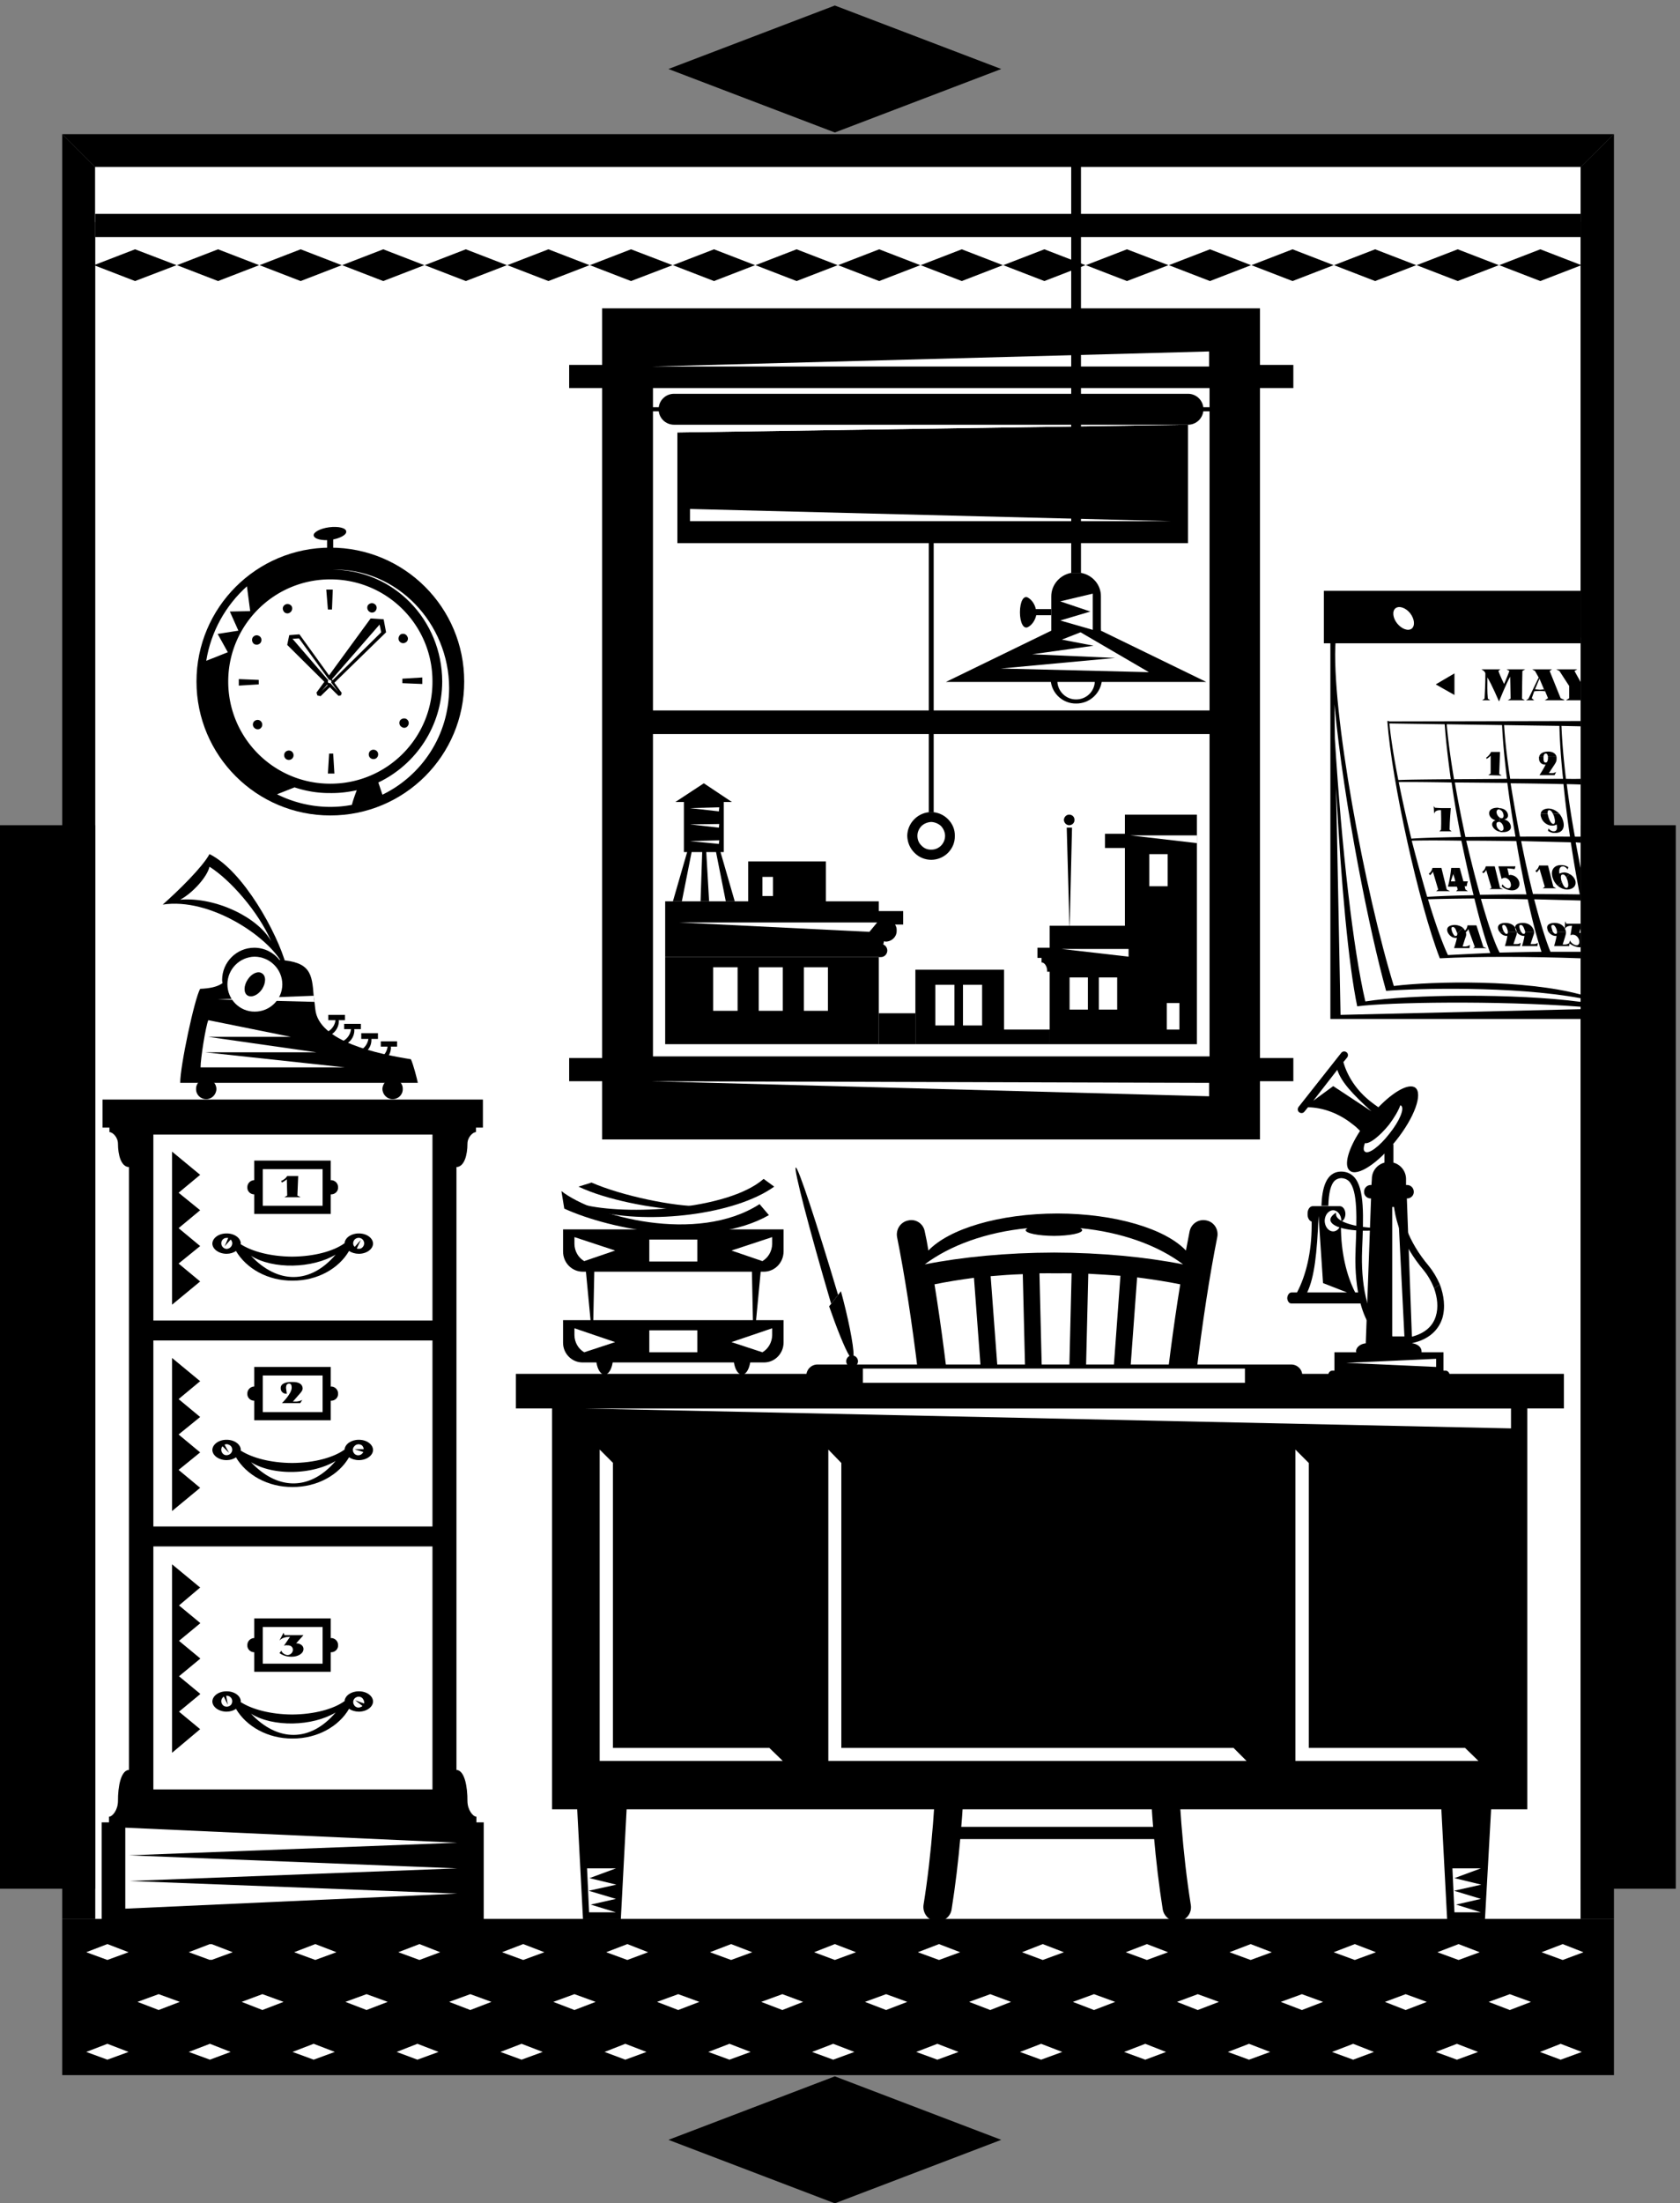 <svg xmlns="http://www.w3.org/2000/svg" xml:space="preserve" width="549.2" height="720"><rect width="100%" height="100%" fill="#808080" stroke="none"/><path d="M172.25 700.25v-384h3814v384h-3814" style="fill:#000;fill-opacity:1;fill-rule:nonzero;stroke:none" transform="matrix(.133 0 0 -.133 -2.567 720.167)"/><path d="m283.25 599.25 52 19-52 20-52-20 52-19m252 0-52 19 52 20 51-20-51-19m-126-123 52 20-52 19-52-19 52-20m126-122 51 19-51 20-52-20 52-19m-252 0 52 19-52 20-52-20 52-19" style="fill:#fff;fill-opacity:1;fill-rule:nonzero;stroke:none" transform="matrix(.133 0 0 -.133 -2.567 720.167)"/><path d="m539.25 599.25 52 19-52 20-52-20 52-19m125-123 52 20-52 19-51-19 51-20m126-122 52 19-52 20-52-20 52-19m4 245 52 19-52 20-52-20 52-19m126-123 52 20-52 19-52-19 52-20m125-122 52 19-52 20-51-20 51-19m5 245 51 19-51 20-52-20 52-19m125-123 52 20-52 19-52-19 52-20m126-122 52 19-52 20-52-20 52-19m4 245 52 19-52 20-52-20 52-19m126-123 52 20-52 19-52-19 52-20m125-122 52 19-52 20-51-20 51-19m5 245 51 19-51 20-52-20 52-19m125-123 52 20-52 19-52-19 52-20m126-122 52 19-52 20-52-20 52-19m4 245 52 19-52 20-52-20 52-19m126-123 51 20-51 19-52-19 52-20m125-122 52 19-52 20-52-20 52-19m4 245 52 19-52 20-51-20 51-19m126-123 52 20-52 19-52-19 52-20m126-122 52 19-52 20-52-20 52-19m4 245 52 19-52 20-52-20 52-19m126-123 51 20-51 19-52-19 52-20m125-122 52 19-52 20-52-20 52-19m4 245 52 19-52 20-51-20 51-19m126-123 52 20-52 19-52-19 52-20m126-122 51 19-51 20-52-20 52-19m4 245 52 19-52 20-52-20 52-19m125-123 52 20-52 19-51-19 51-20m126-122 52 19-52 20-52-20 52-19m4 245 52 19-52 20-52-20 52-19m126-123 52 20-52 19-52-19 52-20m126-122 51 19-51 20-52-20 52-19m4 245 52 19-52 20-52-20 52-19m125-123 52 20-52 19-51-19 51-20m126-122 52 19-52 20-52-20 52-19m4 245 52 19-52 20-52-20 52-19m126-123 52 20-52 19-52-19 52-20m125-122 52 19-52 20-51-20 51-19m5 245 51 19-51 20-52-20 52-19" style="fill:#fff;fill-opacity:1;fill-rule:nonzero;stroke:none" transform="matrix(.133 0 0 -.133 -2.567 720.167)"/><path d="M4138.25 774.25v2613h-4119v-2613h4119" style="fill:#000;fill-opacity:1;fill-rule:nonzero;stroke:none" transform="matrix(.133 0 0 -.133 -2.567 720.167)"/><path d="M3904.25 700.25v4304h-3651v-4304h3651" style="fill:#fff;fill-opacity:1;fill-rule:nonzero;stroke:none" transform="matrix(.133 0 0 -.133 -2.567 720.167)"/><path d="M2984.25 2416.25c-18.92 4.06-37.21-8.13-41-27-2.98-15.01-5.99-30.75-9-47-50.25 53.16-172.87 90.72-316 91-143.67-.28-266.29-37.84-317-91-2.56 16.25-5.56 31.99-9 47-3.34 18.87-21.62 31.06-40 27-19.22-3.46-31.41-21.75-28-41 73.78-366.68 145.25-1142.29 65-1641-2.58-18.969 10.31-36.77 29-40 19.17-2.824 36.96 10.063 40 29 73.59 459.99 24.04 1127.05-42 1536 30 6.18 62.72 11.39 97 16l58-776 41 3-58 777c25.58 2.26 51.96 4.09 79 5l19-784 41 1-19 785c14.34.11 28.95.29 44 0 11.73.29 23.61.14 35 0l-19-785 41-1 19 785c27.32-1.43 53.73-3.12 79-5l-57-778 41-3 57 777c37.66-4.8 73.11-10.35 106-17-66.58-408.95-116.14-1076.01-43-1536 3.49-18.937 21.29-31.824 40-29 19.15 3.23 32.04 21.031 29 40-79.79 498.71-8.32 1274.32 65 1641 3.86 19.25-8.33 37.54-27 41" style="fill:#000;fill-opacity:1;fill-rule:nonzero;stroke:none" transform="matrix(.133 0 0 -.133 -2.567 720.167)"/><path d="M2674.25 2397.25c3.14-1.5 4.86-3.18 5-5-.14-7.59-31.17-13.79-69-14-38.71.21-69.74 6.41-70 14 .26 1.82 1.98 3.5 5 5-102.06-9.79-191.36-42.52-253-89 91.6 18.07 200.51 28.7 318 29 116.61-.3 225.52-10.93 317-29-61.52 46.48-150.82 79.21-253 89" style="fill:#fff;fill-opacity:1;fill-rule:nonzero;stroke:none" transform="matrix(.133 0 0 -.133 -2.567 720.167)"/><path d="M2883.25 896.25v30h-524v-30h524m-2630-196v4304l-81 81v-4385h81m3733 0v4385l-82-81v-4304h82" style="fill:#000;fill-opacity:1;fill-rule:nonzero;stroke:none" transform="matrix(.133 0 0 -.133 -2.567 720.167)"/><path d="m351.25 4724.25 102 39-102 39-101-39 101-39m204 0 101 39-101 39-101-39 101-39m203 0 101 39-101 39-101-39 101-39m203 0 101 39-101 39-101-39 101-39m203 0 101 39-101 39-101-39 101-39m203 0 101 39-101 39-101-39 101-39m203 0 102 39-102 39-101-39 101-39m204 0 101 39-101 39-101-39 101-39m203 0 101 39-101 39-101-39 101-39m203 0 101 39-101 39-101-39 101-39m203 0 101 39-101 39-101-39 101-39m203 0 101 39-101 39-101-39 101-39m203 0 102 39-102 39-101-39 101-39m204 0 101 39-101 39-101-39 101-39m203 0 101 39-101 39-101-39 101-39m203 0 101 39-101 39-101-39 101-39m203 0 101 39-101 39-101-39 101-39m203 0 101 39-101 39-101-39 101-39m-1734 365 409 156-409 156-409-156 409-156m0-5088 409 156-409 156-409-156 409-156m-668 2393c-.22-.2-.28-.64 0-1v-53c-.28-27.56 21.24-49.72 48-50h446c26.52.28 48.04 22.44 48 50v53c.04.36-.02.8 0 1h-542" style="fill:#000;fill-opacity:1;fill-rule:nonzero;stroke:none" transform="matrix(.133 0 0 -.133 -2.567 720.167)"/><path d="M1733.25 2315.25v54h-118v-54h118m-302 60v-17c.3-17.85 9.67-33.56 24-42l76 26-100 33m486 0v-17c-.41-17.85-9.78-33.56-24-42l-76 26 100 33" style="fill:#fff;fill-opacity:1;fill-rule:nonzero;stroke:none" transform="matrix(.133 0 0 -.133 -2.567 720.167)"/><path d="M1399.25 2488.25c79.45-61.84 332.63-131.26 487-32l23-27c-146.75-83.49-387.68-36.53-503 16l-7 43" style="fill:#000;fill-opacity:1;fill-rule:nonzero;stroke:none" transform="matrix(.133 0 0 -.133 -2.567 720.167)"/><path d="M1452.25 2455.25c104.04-26.8 355.17-14.55 444 63l26-19c-97.48-69.78-306.75-92.23-433-61l-37 17" style="fill:#000;fill-opacity:1;fill-rule:nonzero;stroke:none" transform="matrix(.133 0 0 -.133 -2.567 720.167)"/><path d="M1441.25 2499.25c67.05-32 180.37-54.46 266-58l34 10c-63.48-1.36-193.13 25.18-268 58l-32-10m17-196 14-147 5-1 3 146-22 2m432 0-14-147-6-1-3 146 23 2" style="fill:#000;fill-opacity:1;fill-rule:nonzero;stroke:none" transform="matrix(.133 0 0 -.133 -2.567 720.167)"/><path d="M1945.25 2171.25h-542c-.22-.52-.28-.96 0-1v-54c-.28-26.88 21.24-49.04 48-49h34c2.81-17.55 10.71-30.05 20-30 9.28-.05 17.18 12.45 20 30h298c2.71-17.55 10.61-30.05 20-30 9.18-.05 17.08 12.45 20 30h34c26.52-.04 48.04 22.12 48 49v54c.04.04-.02.48 0 1" style="fill:#000;fill-opacity:1;fill-rule:nonzero;stroke:none" transform="matrix(.133 0 0 -.133 -2.567 720.167)"/><path d="M1733.25 2092.25v54h-118v-54h118m-302 59v-17c.3-17.93 9.67-33.64 24-42l76 25-100 34m486 0v-17c-.41-17.93-9.78-33.64-24-42l-76 25 100 34" style="fill:#fff;fill-opacity:1;fill-rule:nonzero;stroke:none" transform="matrix(.133 0 0 -.133 -2.567 720.167)"/><path d="M287.25 937.25h-18v-278h939v278h-921m903 0v14c-8.42.023-21.69 16.355-22 38 .31 35.82-6.96 75.8-27 77v1481c19.77.9 26.96 30.69 27 57-.04 16.64 13.24 28.89 21 29v11h17v69h-935v-69h17v-11c7.816-.11 21.086-12.36 21-29 .086-26.31 7.277-56.1 27-57v-1481c-19.988-1.2-27.254-41.18-27-77-.254-21.645-13.527-37.977-22-38v-14h903" style="fill:#000;fill-opacity:1;fill-rule:nonzero;stroke:none" transform="matrix(.133 0 0 -.133 -2.567 720.167)"/><path d="m336.25 856.25 807 31-816 37v-199l816 37-807 31 807 31-807 32m746 1314v457h-686v-457h686m0-506v457h-686v-457h686m0-646v597h-686v-597h686" style="fill:#fff;fill-opacity:1;fill-rule:nonzero;stroke:none" transform="matrix(.133 0 0 -.133 -2.567 720.167)"/><path d="M833.25 2515.25c-.344-.39-.777-.5-1-1v49h-188v-48c-9.641-.39-17.398-8.15-17-18-.398-9.29 7.359-17.04 17-17v-48h188v48c.223.06.656-.04 1 0 9.691-.04 17.449 7.71 17 17 .449 9.85-7.309 17.61-17 18m68-131c-18.777.15-34.008-10.7-35-24-27.074-19.7-74.715-32.62-129-33-52.355.38-98.59 12.43-127 31 .512.26.66.68 1 1-.34 13.95-15.852 25.15-35 25-19.121.15-34.637-11.05-35-25 .363-13.7 15.879-24.9 35-25 9.098.1 17.297 2.68 23 7 25.672-43.48 78.227-73.3 139-73 61.066-.3 113.816 29.68 139 73 6.156-4.18 14.648-6.9 24-7 19.176.1 34.688 11.3 35 25-.312 13.95-15.824 25.15-35 25" style="fill:#000;fill-opacity:1;fill-rule:nonzero;stroke:none" transform="matrix(.133 0 0 -.133 -2.567 720.167)"/><path d="M844.25 2332.25c-57.012-34.12-153.652-36.85-208-3 65.238-69.24 145.547-70.6 208 3m-258 37-15-17s6.086 13.19 9 21c-.902 0-2.234.28-4 0-7.09.28-13.121-5.75-13-13-.121-7.64 5.91-13.67 13-14 7.797.33 13.828 6.36 14 14-.172 3.41-1.605 6.66-4 9m310-22 10 21s-9.961-10.98-15-17c-1.355 1.09-2.133 2.2-3 4-2.617 6.34.555 14.26 7 17 7.234 3.12 15.156-.05 18-7 3.016-6.73-.156-14.65-7-18-3.309-1-6.863-.96-10 0m-231 195v-90h147v90h-147" style="fill:#fff;fill-opacity:1;fill-rule:nonzero;stroke:none" transform="matrix(.133 0 0 -.133 -2.567 720.167)"/><path d="m458.25 2484.25 53 44-69 57v-376l69 57-53 44 53 43-53 44 53 44-53 43m375-476c-.344-.42-.777-.52-1-1v49h-188v-48c-9.641-.42-17.398-8.18-17-18-.398-9.31 7.359-17.07 17-17v-48h188v48c.223.03.656-.07 1 0 9.691-.07 17.449 7.69 17 17 .449 9.82-7.309 17.58-17 18m68-131c-18.777.13-34.008-10.73-35-24-27.074-19.73-74.715-32.65-129-33-52.355.35-98.59 12.4-127 31 .512.23.66.65 1 1-.34 13.92-15.852 25.13-35 25-19.121.13-34.637-11.08-35-25 .363-13.72 15.879-24.93 35-25 9.098.07 17.297 2.66 23 7 25.672-43.51 78.227-73.32 139-73 61.066-.32 113.816 29.66 139 73 6.156-4.2 14.648-6.93 24-7 19.176.07 34.688 11.28 35 25-.312 13.92-15.824 25.13-35 25" style="fill:#000;fill-opacity:1;fill-rule:nonzero;stroke:none" transform="matrix(.133 0 0 -.133 -2.567 720.167)"/><path d="M844.25 1825.25c-57.012-34.15-153.652-36.87-208-3 65.238-69.27 145.547-70.62 208 3m-273 40 11-20s-10.387 10.43-16 16c-.926-.84-1.672-1.98-2-3-2.91-7.21.496-15.04 7-18 7.348-2.48 15.172.93 18 8 2.617 6.77-.789 14.6-8 17-3.066 1.64-6.621 1.5-10 0m342-11h-23s14.398-4.59 22-7c-.391-1.21-1.055-2.4-2-3a13.341 13.341 0 0 0-19-2c-5.602 5.13-6.187 13.64-1 19 4.594 5.86 13.105 6.44 19 2 2.43-2.82 3.941-6.04 4-9m-248 181v-90h147v90h-147" style="fill:#fff;fill-opacity:1;fill-rule:nonzero;stroke:none" transform="matrix(.133 0 0 -.133 -2.567 720.167)"/><path d="m458.25 1977.25 53 44-69 57v-376l69 57-53 44 53 43-53 44 53 43-53 44m375-587c-.344-.38-.777-.48-1-1v49h-188v-48c-9.641-.38-17.398-8.14-17-18-.398-9.27 7.359-17.03 17-17v-48h188v48c.223.07.656-.03 1 0 9.691-.03 17.449 7.73 17 17 .449 9.86-7.309 17.62-17 18m68-131c-18.777.16-34.008-10.68-35-24-27.074-19.69-74.715-32.61-129-33-52.355.39-98.59 12.44-127 31 .512.27.66.69 1 1-.34 13.96-15.852 25.16-35 25-19.121.16-34.637-11.04-35-25 .363-13.68 15.879-24.88 35-25 9.098.12 17.297 2.7 23 7 25.672-43.47 78.227-73.28 139-73 61.066-.28 113.816 29.7 139 73 6.156-4.16 14.648-6.88 24-7 19.176.12 34.688 11.32 35 25-.312 13.96-15.824 25.16-35 25" style="fill:#000;fill-opacity:1;fill-rule:nonzero;stroke:none" transform="matrix(.133 0 0 -.133 -2.567 720.167)"/><path d="M844.25 1207.25c-57.012-34.11-153.652-36.83-208-3 65.238-69.22 145.547-70.59 208 3m-269 41 4-22s-6.363 12.78-10 20c-1.164-.73-2.219-1.59-3-3-4.797-5.46-3.918-13.95 2-19 5.637-4.33 14.121-3.45 19 2 4.504 6.11 3.625 14.59-2 19-2.949 2.55-6.379 3.49-10 3m339-19-22 8s11.754-8.96 18-14c-.793-.91-1.84-1.78-3-2-6.648-3.94-14.812-1.46-18 5-3.816 6.67-1.336 14.83 5 18 6.797 3.84 14.957 1.36 18-5 2.156-3.39 2.426-6.93 2-10m-249 188v-90h147v90h-147" style="fill:#fff;fill-opacity:1;fill-rule:nonzero;stroke:none" transform="matrix(.133 0 0 -.133 -2.567 720.167)"/><path d="m459.25 1470.25 52 44-69 57v-463l69 58-52 43 52 43v1l-52 43 52 43v1l-52 43 52 43v1l-52 43m259 1003 7 4-1 40c-3.18-2.84-6.898-5.17-12-8l-2 4c6.172 2.15 11.75 6.91 15 12h27l-2-48 8-4h-40m18-468c.066 6.41-2.004 10-6 10-5.508 0-7.57-3.14-8-10 .43-3.54 2-15 2-15-10.102-.25-15.312 6.77-15 14-.312 11.27 13.223 15.41 28 15 16.523.41 25.613-5.07 26-16-.387-5.16-2.863-7.94-9-15l-15-17h9c6.039.43 10.688 2.32 14 4l-5-8h-45s24.066 23.02 24 38m11-628c9.703-.29 17.969-5.32 18-14-.031-11.98-15.012-19.17-29-19-12.254-.17-21.965 3.15-30 9l5 6c-.164-4.12 7.375-10.59 15-11 7.355.41 12.934 6.52 13 13-.066 6.55-4.82 11.49-14 11-2.699.49-5.18.04-8-1l15 22c-10.73-.47-18.687-2.09-26-9l10 19 2-6h47l-18-20m3026-408v1025h-2397v-1025h2397" style="fill:#000;fill-opacity:1;fill-rule:nonzero;stroke:none" transform="matrix(.133 0 0 -.133 -2.567 720.167)"/><path d="M1454.25 1954.25h2279v-49z" style="fill:#fff;fill-opacity:1;fill-rule:nonzero;stroke:none" transform="matrix(.133 0 0 -.133 -2.567 720.167)"/><path d="m1545.25 699.25 16 304h-125l16-304h93m2031 0-16 304h126l-17-304h-93" style="fill:#000;fill-opacity:1;fill-rule:nonzero;stroke:none" transform="matrix(.133 0 0 -.133 -2.567 720.167)"/><path d="M1526.25 1120.25v700l-33 33v-765h450l-33 32h-384" style="fill:#fff;fill-opacity:1;fill-rule:nonzero;stroke:none" transform="matrix(.133 0 0 -.133 -2.567 720.167)"/><path d="M1526.25 1820.25h384v-700h-384v700m1710 0h384v-700h-384v700" style="fill:#000;fill-opacity:1;fill-rule:nonzero;stroke:none" transform="matrix(.133 0 0 -.133 -2.567 720.167)"/><path d="M2087.25 1120.25v700l-32 33v-765h1028l-32 32h-964" style="fill:#fff;fill-opacity:1;fill-rule:nonzero;stroke:none" transform="matrix(.133 0 0 -.133 -2.567 720.167)"/><path d="M2087.25 1820.25h964v-700h-964v700" style="fill:#000;fill-opacity:1;fill-rule:nonzero;stroke:none" transform="matrix(.133 0 0 -.133 -2.567 720.167)"/><path d="M3236.25 1120.25v700l-33 33v-765h450l-33 32h-384m-1765-385 62 14-67 20 68 15-66 16 65 24h-71l5-108h66l-62 19m2127 0 61 14-66 20 67 15-66 16 65 24h-70l5-108h65l-61 19" style="fill:#fff;fill-opacity:1;fill-rule:nonzero;stroke:none" transform="matrix(.133 0 0 -.133 -2.567 720.167)"/><path d="M3863.25 1954.25v85h-2576v-85h2576" style="fill:#000;fill-opacity:1;fill-rule:nonzero;stroke:none" transform="matrix(.133 0 0 -.133 -2.567 720.167)"/><path d="M2028.25 2009.25c-14.98-.37-26.87 11.52-27 26 .13 14.83 12.02 26.71 27 27h1165c15.15-.29 27.03-12.17 27-27 .03-14.48-11.85-26.37-27-26h-1165" style="fill:#000;fill-opacity:1;fill-rule:nonzero;stroke:none" transform="matrix(.133 0 0 -.133 -2.567 720.167)"/><path d="M3079.25 2017.25v35h-939v-35h939" style="fill:#fff;fill-opacity:1;fill-rule:nonzero;stroke:none" transform="matrix(.133 0 0 -.133 -2.567 720.167)"/><path d="M3407.25 2694.25c-6.23 4.45-12.82 8.86-19 14-34.49 27-57.15 62.03-67 97l9 11c3.46 4.24 2.78 10.02-1 13-4.19 3.31-9.96 2.63-13-1l-105-133c-3.31-4.3-2.63-10.08 1-13 4.33-3.37 10.11-2.69 13 1l9 11c36.35-.54 75.68-14.48 110-42 6.35-4.62 12.16-10.01 18-16-29.46-45.03-40.81-86.12-25-98 18.37-15.12 69.65 18.5 114 75 44.63 56.11 65.48 113.78 47 129-15.71 11.79-53.05-8.76-91-48" style="fill:#000;fill-opacity:1;fill-rule:nonzero;stroke:none" transform="matrix(.133 0 0 -.133 -2.567 720.167)"/><path d="M3306.25 2786.25c9.88-30 37.32-59.49 84-102l-94 62-49-36 59 76m127-135c-23.41-28.82-48.57-47.95-59-45-3.85-10.39-4.31-18.35 0-21 8.38-7.37 35.51 12.38 60 44 24.94 30.94 37.88 61.91 29 69-.47.29-1.15.62-2 1-4.69-13.23-14.71-30.37-28-48" style="fill:#fff;fill-opacity:1;fill-rule:nonzero;stroke:none" transform="matrix(.133 0 0 -.133 -2.567 720.167)"/><path d="M3365.25 2239.25h-15c-21.57 42.12-35.22 99.89-35 164-.22 3.19-.09 6.49 0 10 6.18 1.59 10.82 9.43 11 19-.18 10.55-6.21 19.24-14 19h-66c-7.46.24-13.49-8.45-13-19-.49-9.27 3.87-16.84 10-19-.16-3.34-.03-6.73 0-10-.03-64.11-13.68-121.88-36-164h-14c-5.34-.42-9.51-6.43-10-14 .49-7.28 4.66-13.29 10-13h172c5.08-.29 9.26 5.72 9 13 .26 7.57-3.92 13.58-9 14" style="fill:#000;fill-opacity:1;fill-rule:nonzero;stroke:none" transform="matrix(.133 0 0 -.133 -2.567 720.167)"/><path d="M3232.25 2239.25c17.93 37.66 24.15 95.89 28 188l11-165 59-23h-98m64 150c10.74-.05 19.79 11.58 20 26-.21 14.29-9.26 25.92-20 26-11.59-.08-20.64-11.71-21-26 .36-14.42 9.41-26.05 21-26" style="fill:#fff;fill-opacity:1;fill-rule:nonzero;stroke:none" transform="matrix(.133 0 0 -.133 -2.567 720.167)"/><path d="M3389.25 2398.25c-49.44 3.55-86.42 17.09-86 33-.42 1.67-.06 3.04 0 4-9.03-5.57-14.32-12-14-18 1.74-17.59 45.18-28.17 100-26v7" style="fill:#000;fill-opacity:1;fill-rule:nonzero;stroke:none" transform="matrix(.133 0 0 -.133 -2.567 720.167)"/><path d="M3571.25 2047.25h-4v45h-54c.19 1.02.38 1.68 0 2 .38 10.33-9.64 18.59-23 20l-13 356h1c8.82.06 16.13 7.37 16 16 .13 9.41-7.18 16.73-16 17h-3v15a41.9 41.9 0 0 1-31 40v45h-22v-45c-17.97-4.76-30.97-20.77-31-40l-1-15h-2c-9.06-.27-16.37-7.59-16-17-.37-8.63 6.94-15.94 16-16h1l-13-356c-13.59-1.41-23.62-9.67-24-20 .38-.32.57-.98 1-2h-54v-45h-4c-6.14.42-11.16-4.61-11-11-.16-6.01 4.86-11.04 11-11h276c5.9-.04 10.93 4.99 11 11-.07 6.39-5.1 11.42-11 11" style="fill:#000;fill-opacity:1;fill-rule:nonzero;stroke:none" transform="matrix(.133 0 0 -.133 -2.567 720.167)"/><path d="m3455.25 2449.25 16-318h-30v318h14m94-373v-20l-221 10z" style="fill:#fff;fill-opacity:1;fill-rule:nonzero;stroke:none" transform="matrix(.133 0 0 -.133 -2.567 720.167)"/><path d="M3531.25 2304.25c-49.74 58.94-73.83 123.05-72 191h-16c-2.26-71.64 23.11-139.42 75-201 10.06-12.17 19.4-27.91 26-45l14 10c-7.34 16.92-16.92 32.72-27 45" style="fill:#000;fill-opacity:1;fill-rule:nonzero;stroke:none" transform="matrix(.133 0 0 -.133 -2.567 720.167)"/><path d="M3284.25 2452.25c.84 31.61 6.05 51.82 15 61 4.78 4.55 10.04 6.57 17 7 7.71-.43 13.84-2.92 19-8 21.83-23.05 18.9-93.12 16-167v-3c-1.85-37.14-2.19-163.03 59-212 23.03-18.57 51.93-23.43 86-14 44.07 11.41 61.19 38.63 68 59 8.3 27.51 4.1 57.29-6 84l-14-10c7.93-22.26 11.07-46.83 4-69-7.57-24.21-26.63-40.67-56-49-28.98-7.23-53.03-3.39-72 12-43.69 34.85-56.02 125.48-53 199v2c3.52 81.15 6.44 151.23-20 179-8.5 8.65-18.78 12.9-31 13-38.59-.1-47.29-42.3-49-84h17m-2446 1592v61h-15v-61h15" style="fill:#000;fill-opacity:1;fill-rule:nonzero;stroke:none" transform="matrix(.133 0 0 -.133 -2.567 720.167)"/><path d="M831.25 3411.25c182.02-.16 329.39 147.21 329 329 .39 181.8-146.98 329.17-329 329-181.562.17-328.937-147.2-329-329 .063-181.79 147.438-329.16 329-329" style="fill:#000;fill-opacity:1;fill-rule:nonzero;stroke:none" transform="matrix(.133 0 0 -.133 -2.567 720.167)"/><path d="M831.25 3489.25c138.961-.2 251.43 112.27 251 251 .43 138.74-112.039 251.21-251 251-138.508.21-250.977-112.26-251-251 .023-138.73 112.492-251.2 251-251m65-16c-20.785-4.57-42.453-7.3-65-7-30.551-.3-60.145 4.77-88 14l-43-17a292.782 292.782 0 0 1 131-31c18.098.04 35.563 1.73 53 5 2.457 10.26 7.871 25.4 12 36" style="fill:#fff;fill-opacity:1;fill-rule:nonzero;stroke:none" transform="matrix(.133 0 0 -.133 -2.567 720.167)"/><path d="M835.25 4015.25c151.793-.25 270.53-123.5 271-275-.47-109.38-64.51-203.79-157-248l10-30c97.14 47.06 163.86 146.56 164 262-.14 158-126.902 295.21-288 291m-309-224c11.523 72.04 47.902 136.18 100 183l8-61-50-1 21-47-51-8 25-45-53-21" style="fill:#fff;fill-opacity:1;fill-rule:nonzero;stroke:none" transform="matrix(.133 0 0 -.133 -2.567 720.167)"/><path d="m821.25 3966.25 4-49h10l2 49h-16m-215-236 49 3v11l-49 2v-16m235-216-3 49h-10l-3-49h16m216 236-49-3v-11l49-2v16m-326 159c5.805 3.23 7.695 10.29 5 16-3.684 5.34-10.746 7.23-16 4-5.793-3.14-7.687-10.21-4-16 2.691-5.26 9.758-7.15 15-4m-71-73c3.344 5.95 1.449 13.01-4 16-5.598 3.39-12.66 1.5-16-4-3.039-5.55-1.148-12.61 4-16 5.902-2.99 12.965-1.1 16 4m2-196c-3 5.59-10.062 7.48-16 4-5.109-2.89-7.004-9.96-4-15 3.375-6.01 10.438-7.9 16-5 5.484 3.48 7.379 10.54 4 16m73-71c-5.719 3.13-12.785 1.23-16-4-3.164-5.81-1.27-12.87 4-16 5.777-3.25 12.84-1.36 16 4 3.219 5.68 1.328 12.75-4 16m196 2c-5.367-3.22-7.262-10.29-4-16 3.117-5.34 10.18-7.23 16-4 5.227 3.15 7.121 10.21 4 16-3.258 5.26-10.32 7.15-16 4m71 73c-2.902-5.95-1.01-13.01 5-16 5.04-3.39 12.1-1.5 15 4 3.48 5.55 1.59 12.61-4 16-5.46 2.99-12.52 1.1-16-4m-2 196c3.46-5.6 10.52-7.49 16-4 5.57 2.88 7.46 9.95 4 15-2.91 6-9.98 7.89-16 5-5.027-3.49-6.922-10.55-4-16m-72 71c5.184-3.13 12.25-1.24 15 4 3.629 5.8 1.738 12.87-4 16-5.309 3.25-12.371 1.36-16-4-2.754-5.69-.859-12.75 5-16m-129-205 8-2 161 157-6 32-32 2-133-182 2-7" style="fill:#000;fill-opacity:1;fill-rule:nonzero;stroke:none" transform="matrix(.133 0 0 -.133 -2.567 720.167)"/><path d="m952.25 3880.25-143-164 147 145z" style="fill:#fff;fill-opacity:1;fill-rule:nonzero;stroke:none" transform="matrix(.133 0 0 -.133 -2.567 720.167)"/><path d="m857.25 3706.25 2 6-104 144-25-2-5-24 126-125 6 1" style="fill:#000;fill-opacity:1;fill-rule:nonzero;stroke:none" transform="matrix(.133 0 0 -.133 -2.567 720.167)"/><path d="m850.25 3715.25-17 23c.238.49.516 1.2 1 2-.484 2.39-2.422 4.34-5 4-.148.34-.445.22-1 0l-74 102-16-1 88-102c-.742-1.09-1.145-1.98-1-3-.145-2.39 1.793-4.33 4-4 .965-.33 1.652-.07 2 0l19-21" style="fill:#fff;fill-opacity:1;fill-rule:nonzero;stroke:none" transform="matrix(.133 0 0 -.133 -2.567 720.167)"/><path d="M832.25 4088.25c22.496 3.37 39.559 12.53 38 21-.629 8.4-19.465 12.91-42 10-21.742-2.83-38.805-11.99-38-20 1.383-8.86 20.215-13.37 42-11m1247-1855c-52.93 177.63-98.32 314.75-104 313-5.83-1.68 32.5-149.75 87-335l17 22" style="fill:#000;fill-opacity:1;fill-rule:nonzero;stroke:none" transform="matrix(.133 0 0 -.133 -2.567 720.167)"/><path d="m2062.25 2211.25-5-6c17.23-50.06 38.38-103.73 50-122-4.56-2.33-8.02-7.3-8-13-.02-8.09 6.45-14.55 14-15 8.4.45 14.86 6.91 15 15-.14 6.62-4.77 12.23-11 14 1.13 23.55-14.71 98.96-31 158l-7-9-17-22m-1272 757c-4.055 53.84-7.637 83.28-84 88-14.426 18.14-36.777 29.95-62 30-43.52-.05-78.852-35.38-79-79 .148-2.65.285-5.3 1-8-13.207-9.6-32.703-13.06-55-14-13.934-24.25-49.324-190.31-49-231h584c-1.75 9.38-11.28 46.14-17 58-78.672 12.64-227.035 42.58-235 123-.836 6.09-1.352 12.14-2 18l-2 15" style="fill:#000;fill-opacity:1;fill-rule:nonzero;stroke:none" transform="matrix(.133 0 0 -.133 -2.567 720.167)"/><path d="M531.25 2908.25c-6.711-16.67-18.961-94.25-19-116h355l-343 37h273l-266 38h203l-203 41" style="fill:#fff;fill-opacity:1;fill-rule:nonzero;stroke:none" transform="matrix(.133 0 0 -.133 -2.567 720.167)"/><path d="M713.25 3047.25c-34.902 66.2-177.82 162.84-294 145 38.594 34.17 97.121 91.34 115 124 82.848-40.82 167.238-194.98 188-272l-9 3" style="fill:#000;fill-opacity:1;fill-rule:nonzero;stroke:none" transform="matrix(.133 0 0 -.133 -2.567 720.167)"/><path d="M686.25 3101.25c-31.039 58.48-135.848 110.2-224 103 30.984 16.73 66.375 56.2 72 81 50.18-31.61 119.598-109.19 152-184" style="fill:#fff;fill-opacity:1;fill-rule:nonzero;stroke:none" transform="matrix(.133 0 0 -.133 -2.567 720.167)"/><path d="M526.25 2714.25c13.473-.14 24.676 11.06 25 25-.324 13.7-11.527 24.91-25 25-14.172-.09-25.375-11.3-25-25-.375-13.94 10.828-25.14 25-25m458 0c14.176-.14 25.38 11.06 25 25 .38 13.7-10.824 24.91-25 25-13.465-.09-24.668-11.3-25-25 .332-13.94 11.535-25.14 25-25m-26 104 12-3c5.914 6.79 9.637 15.57 10 25-.363 3.96-.941 7.48-2 11h-6c-.027-1.18.152-2.18 0-3 .152-12.18-5.418-22.74-14-30m-55 15 14-4c9.172 7.21 15.215 18.2 15 31 .215 3.36-.363 6.88-1 10h-7c.551-.79.727-1.78 1-3-.273-14.93-9.047-27.86-22-34m-50 20 11-6c14.938 4.98 25.973 19.21 26 36-.027 3.84-.605 7.36-2 11h-6c.309-1.31.484-2.3 0-3 .484-18.52-12.148-33.66-29-38m-38 23 11-7c14.953 5.66 25.52 19.68 26 36-.48 3.96-1.059 7.48-2 11h-6c-.145-1.19.035-2.18 0-3 .035-18.05-12.137-32.9-29-37" style="fill:#000;fill-opacity:1;fill-rule:nonzero;stroke:none" transform="matrix(.133 0 0 -.133 -2.567 720.167)"/><path d="m792.25 2953.25-238 6 236 9z" style="fill:#fff;fill-opacity:1;fill-rule:nonzero;stroke:none" transform="matrix(.133 0 0 -.133 -2.567 720.167)"/><path d="M645.25 2929.25c37.641-.23 67.805 29.93 68 67-.195 37.35-30.359 67.51-68 68-36.777-.49-66.941-30.65-67-68 .059-37.07 30.223-67.23 67-67" style="fill:#fff;fill-opacity:1;fill-rule:nonzero;stroke:none" transform="matrix(.133 0 0 -.133 -2.567 720.167)"/><path d="M663.25 3023.25c-9.297 6.89-25.281-.11-35-15-10.195-15.27-10.359-32.72-1-39 10.16-6.61 26.145.39 36 15 10.059 15.55 10.219 33 0 39m204-115v13h-41v-13h41m39-22v13h-41v-13h41m42-24v14h-41v-14h41m47-19v13h-40v-13h40m2909 2161h-3651l-81 81h3814l-82-81" style="fill:#000;fill-opacity:1;fill-rule:nonzero;stroke:none" transform="matrix(.133 0 0 -.133 -2.567 720.167)"/><path d="M3904.25 5004.25v-135h-3651v135h3651" style="fill:#fff;fill-opacity:1;fill-rule:nonzero;stroke:none" transform="matrix(.133 0 0 -.133 -2.567 720.167)"/><path d="M3904.25 4832.25v57h-3651v-57h3651m0-982h-615v-939h615v939" style="fill:#000;fill-opacity:1;fill-rule:nonzero;stroke:none" transform="matrix(.133 0 0 -.133 -2.567 720.167)"/><path d="m3904.25 3848.25-602-6c-12.55-169.37 73.2-624.68 143-850 98.97 12.18 323.32 15.95 459-21v877" style="fill:#fff;fill-opacity:1;fill-rule:nonzero;stroke:none" transform="matrix(.133 0 0 -.133 -2.567 720.167)"/><path d="M3426.25 2980.25c-39.52 141.3-103.46 454.63-127 704l1-84c16.64-269.65 45.17-519.22 75-646 110.87 17.7 369.11 20.1 529-1v9c-169.16 30.84-403.82 23.9-478 18" style="fill:#fff;fill-opacity:1;fill-rule:nonzero;stroke:none" transform="matrix(.133 0 0 -.133 -2.567 720.167)"/><path d="M3355.25 2942.25c-21.02 100.96-39.62 297.14-52 538l11-559 590 14v6c-205.69 15.59-474.64 11.1-549 1" style="fill:#fff;fill-opacity:1;fill-rule:nonzero;stroke:none" transform="matrix(.133 0 0 -.133 -2.567 720.167)"/><path d="M3904.25 3344.25v299l-471-1c.13 0 .09.35 0 1h-4c10.86-148.68 77.55-449.5 129-583 92.36 4.86 221.42 4.48 346 0v284" style="fill:#000;fill-opacity:1;fill-rule:nonzero;stroke:none" transform="matrix(.133 0 0 -.133 -2.567 720.167)"/><path d="M3904.25 3076.25c-24.7-.11-49.45.08-74 0-11.96 28.8-25.82 74.41-40 129 38.96-.96 77.65-2 114-3v-126m-2 141c-36.78.55-75.87.69-115 1-10.05 39.63-20.05 83.98-29 130 41.89-1.15 83.89-2.07 122-3 6.62-43.88 14.05-87.28 22-128m-156 131c7.43-44.82 16.05-89.13 25-131-39.27.2-78.23-.33-114-1-11.71 40.95-23.06 86.54-34 133 38.36.09 80.39-.46 123-1m-125 10c-9.56 44.69-18.76 90.36-26 134 39.49-.18 84.23-.79 129-1 5.48-42.59 12.18-87.29 20-132-42.62-.15-84.67-.51-123-1m257 1c-38.24.18-80.36.22-123 0-8.31 43.79-16.23 88.41-23 131 45.06-.32 89.76-1.1 130-2 4.04-41.3 9.57-85.2 16-129m-26 272c.84-36.51 3.75-81.4 9-130-40.59-.23-85.41-.26-130 0-7.37 47.36-12.6 92.7-15 132l136-2m-141 2c1.76-36.93 5.83-82.61 12-132-45.12-.53-89.92-.73-130-1-8.22 48.77-14.68 95.06-18 135l136-2m-277 4 136-2c2.64-37.47 7.93-84.14 15-135-63.47-.51-113.41-1.13-129-2-9.93 50.37-17.77 98.09-22 139m23-144c18.36.43 67.55.09 130-1 5.98-42.66 13.94-88.45 23-134-55.24-1.02-100.1-2.21-122-4-11.3 46.47-21.98 93.73-31 139m32-144c23.71.76 68.34.88 122 0 9.49-45.4 19.44-91 30-134-44.82-.63-84.27-2.17-114-4-12.46 42.18-25.38 89.36-38 138m89-281c-13.43 27.94-30.91 77.27-49 137 28.99 1.09 68.68 1.56 114 2 12.92-53.46 26.41-100.95 39-134-35.4-1.48-70.27-3.28-104-5m127 6c-13.43 25.22-29.45 73.83-46 132 36.33.32 75.36-.13 115-1 11.36-51.88 22.17-93.79 34-129-34.97-.48-69.41-1.21-103-2m199 208a6169.75 6169.75 0 0 0-12 63c4.19-.55 8.11-.67 12-1v-62m0 77c-4.71-.21-9.49-.18-14 0-7.88 42.82-14.64 86.67-20 129 11.84-.29 23.14-.52 34-1v-128m0 142c-11.33-.35-23.18-.31-36 0-5.48 46.63-9.55 91.2-11 130l47-1v-129" style="fill:#fff;fill-opacity:1;fill-rule:nonzero;stroke:none" transform="matrix(.133 0 0 -.133 -2.567 720.167)"/><path d="M3273.25 3963.25v-129h631v129h-631" style="fill:#000;fill-opacity:1;fill-rule:nonzero;stroke:none" transform="matrix(.133 0 0 -.133 -2.567 720.167)"/><path d="M3453.25 3883.25c11.25-14.14 27.19-19.62 36-13 8.65 7.29 6.86 24.05-4 38-11 13.49-26.94 18.97-36 12-8.4-6.95-6.62-23.7 4-37" style="fill:#fff;fill-opacity:1;fill-rule:nonzero;stroke:none" transform="matrix(.133 0 0 -.133 -2.567 720.167)"/><path d="M3761.25 3766.25s-1.02-46.91-1-68l7-4h-42l7 4c-.22 21.19-1 54-1 54-10.58-18.41-27-60-27-60h-1s-17.55 41.59-28 58c-.13-19.65-.72-32.87 1-52l6-4h-20l6 4s2.17 37.45 2 62c-1.11 6.11-10 10-10 10h47l-5-4c3.92-11.55 14-32 14-32s7.75 17.31 13 32l-7 4h46l-7-4m-167-59-46 26 46 27zm220 14-11 26-2 3-9 16-7 4h49l-6-4 27-67 9-4v-1h-48l8 5-7 17-3 5" style="fill:#000;fill-opacity:1;fill-rule:nonzero;stroke:none" transform="matrix(.133 0 0 -.133 -2.567 720.167)"/><path d="m3803.25 3747.25-11-26c4.96-.54 7.41-.73 12-1 4.22.27 7.46.46 10 1l3-5c-5.15.64-7.99.93-13 1-5.28-.07-8.51-.36-14-1l-6-17 6-5h-20l6 4 25 52 2-3m86 19 7 4h-52l8-4 24-37v-30l-8-5h36v45l-15 27m-212-256 6 4v44c-2.42-2.97-5.47-5.51-10-8l-1 3c4.84 3.18 9.43 8.38 12 14h22l-2-54 6-4-33 1m-95-134 5-4h-30l4 4c.84 20.2.18 35.87 0 48h-2c-9.22.02-13.91-3.51-15-9l-1 19 3-4s12.7-1.28 25-1h14s-2.88-33.39-3-53m-33-151 5 4-13 44c-1.36-3.19-3.7-5.73-7-9l-3 4c4.54 2.89 7.66 8.08 9 14h22l13-53 8-4h-34m131 5 5 3-13 44c-1.31-2.9-3.65-5.44-7-8l-3 3c4.59 3.18 7.71 8.37 9 14h22l13-53 8-3h-34" style="fill:#000;fill-opacity:1;fill-rule:nonzero;stroke:none" transform="matrix(.133 0 0 -.133 -2.567 720.167)"/><path d="M3742.25 3279.25c-5.43.88-11.44 1.57-18 2l4-17s2.11.5 3 1c9.07-.5 18.86-5.98 22-17 3.61-13.37-6.8-21.21-17-21-9.97-.21-20.27 4.4-26 10l2 5c2.84-4.62 8.38-9.72 14-10 5.6.28 8.28 5.86 6 13-1.63 6.97-8.32 12.55-14 13-3.52-.45-5.78-1.14-8-3l-8 31h42l-2-7m69-47 5 4-13 44c-1.51-3.46-3.84-6.01-7-9l-3 4c4.4 2.62 7.52 7.81 9 13h22l13-52 7-4h-33m-113 152c-2.11 7.38-.02 11.4 5 11 .41.4 1.07.12 2 0a80.76 80.76 0 0 0 0 11c-3.27 2.15-5.83 5.72-7 10-1.71 5.55.84 9.66 5 10 .87-.34 1.3-.57 2-1-.25 1.67-.25 2.93 0 4-1.74.36-3.08.68-5 1-15.08-.32-23.05-6.59-20-18 2.26-6.71 8.15-10.92 15-13-5.06-1.25-9.65-5.66-8-13 2.66-7.39 9.61-12.94 18-15-.25 1.19-.25 2.56 0 4-3.3 1.96-5.95 5.56-7 9" style="fill:#000;fill-opacity:1;fill-rule:nonzero;stroke:none" transform="matrix(.133 0 0 -.133 -2.567 720.167)"/><path d="M3732.25 3387.25c-1.82 7.52-9.06 13-16 14 6.69 1.25 11.39 5.86 9 14-2.37 8.13-9.53 13.05-20 14-.25-1.07-.25-2.33 0-4 3.84-.44 7.7-4.52 9-10 1.88-5.4.57-10.69-4-11-2.15.31-3.74 1.07-5 2a80.76 80.76 0 0 1 0-11c3.73-1.11 7.38-4.96 9-11 2.02-6.43-.01-10.64-5-11-1.34.36-2.82 1.04-4 2-.25-1.44-.25-2.81 0-4 2.34-.87 5.04-1.27 8-1 11.93-.27 22.77 5.42 19 17m95 37c3.79-.01 7.05-4.28 9-9 5.41-.25 10.51-.25 16 0-7.14 7.73-16.72 12.71-27 13-10.13-.29-18.09-4.57-19-13 5.93-.25 11.63-.25 17 0-.36 4.76.23 8.99 4 9" style="fill:#000;fill-opacity:1;fill-rule:nonzero;stroke:none" transform="matrix(.133 0 0 -.133 -2.567 720.167)"/><path d="M3852.25 3415.25c-5.49-.25-10.59-.25-16 0 1.59-2.59 2.54-5.07 3-7 2.39-7.81 3.54-17.6-2-18-5.32.4-9.84 9.7-12 17-.7 2.46-1.35 5.2-2 8-5.37-.25-11.07-.25-17 0-.27-2.56-.13-5.11 1-8 3.49-12.88 16.05-21.21 27-21 4.01-.21 8.18.87 11 3 2.75-10.26.32-17.31-7-17-4.61-.31-9.69 2.82-13 7l-1-6c6.6-4.05 11.11-5.23 17-5 17.64-.23 25.33 12.02 20 30-1.73 6.13-4.97 11.98-9 17m-33 148c2.65.04 4.19-3.02 5-8 6.27-.25 13.19-.25 21 0-2.11 8.18-9 12.69-20 13-11.02.04-20.9-3.52-23-13 3.66-.25 7.29-.25 11 0 .35 5.37 2.04 8.14 6 8" style="fill:#000;fill-opacity:1;fill-rule:nonzero;stroke:none" transform="matrix(.133 0 0 -.133 -2.567 720.167)"/><path d="M3845.25 3550.25c.16 1.62-.05 3.23 0 5-7.81-.25-14.73-.25-21 0-.4-1.16-.3-1.99 0-3-.41-6-1.83-11.45-6-11-4.27-.32-5.43 5.87-5 11-.33 1.14-.21 1.89 0 3a80.76 80.76 0 0 0-11 0c-.25-1.39-.46-2.57 0-4-.6-7.84 5.48-15 14-15 .67-.14 2 0 2 0-3.64-8.66-15-26-15-26h37l4 8c-2.55-1.44-6.35-3.47-12-3h-6l12 18c4.98 7.61 7.04 10.67 7 17m46-299c-2.3 7.02-7.56 12.75-14 16l-8-8c1.05-2.61 2.02-5.38 3-8 1.86-7.66 3.75-17.85-3-18-4.45.15-8.9 7.95-11 15l-10-10c6.64-5.4 14.67-8.77 23-9 12.34.23 23.69 7.38 20 22" style="fill:#000;fill-opacity:1;fill-rule:nonzero;stroke:none" transform="matrix(.133 0 0 -.133 -2.567 720.167)"/><path d="M3857.25 3250.25c-1.76 6.95-2.98 16.25 3 16 3.94.25 6.75-2.98 9-7l8 8c-3.98 2.4-8.55 3.66-13 4-4.96-.34-8.65-1.32-12-3-1.47 8.73-.36 17.84 9 18 3.71-.16 9.22-3.87 11-8l2 6c-6.39 3.9-11.64 5.18-18 5-15.41.18-26.46-10.21-21-30 2.34-8.4 7.07-15.59 13-21l10 10c-.37.46-.58 1.1-1 2m-272-1 6 18 4-13c-.25 9.18-.25 18.98 0 28h-9c-1.66-14.93-3.14-26.98-8-46h17c-.25 4.29-.25 8.4 0 13h-10" style="fill:#000;fill-opacity:1;fill-rule:nonzero;stroke:none" transform="matrix(.133 0 0 -.133 -2.567 720.167)"/><path d="m3627.25 3225.25-6 4-2 8h5c.49 4.5 1.43 8.42 3 12h-11l-9 33h-12c-.25-9.02-.25-18.82 0-28l1-5h-1c-.25-4.6-.25-8.71 0-13h5l2-7-4-4h29m-6-136h-7l6 19c2.75 7.07 3.75 10.11 2 16-1.83 4.55-4.37 7.86-7 11l-14-14c-.01-3.8-.66-6.32-4-6-.34-.32-1.04-.07-2 0l-4-4c2.01-.61 4-1.02 6-1 .9-.02 2 0 2 0h1c-1.42-8.44-7-25-7-25h38l1 8c-2.32-1.63-5.43-3.68-11-4" style="fill:#000;fill-opacity:1;fill-rule:nonzero;stroke:none" transform="matrix(.133 0 0 -.133 -2.567 720.167)"/><path d="M3588.25 3126.25c-2.43 7.39-1.91 10.82 2 11 3.88-.18 6.91-4.1 9-11 .96-1.99 1.35-3.79 2-5l14 14c-5.32 4.07-11.92 6.62-20 7-12.42-.38-21.97-4.89-18-17 2.3-6.22 7.85-11.66 14-14l4 4c-2.89 1.87-5.42 6.68-7 11m85-41-8 3-17 53h-22c-.35-5.75-3.15-10.94-8-14l4-3c2.86 2.44 5.04 4.98 6 8l16-44-4-3h33m74 40c3.97-.25 7.47-.25 11 0-1.25 1.71-2.27 4-3 6-2.56 7.6-2.04 11.03 2 11 3.75.03 6.79-3.89 9-11 .97-2.2 1.41-4.37 2-6 6.86-.25 14.2-.25 22 0-.58 1.17-.87 2.65-1 4-4.39 11.85-13.88 17.83-27 18-10.48-.17-18.64-3.35-19-11 1.48-2.33 2.66-4.27 3-7 1.06-1.35 1.34-2.83 1-4" style="fill:#000;fill-opacity:1;fill-rule:nonzero;stroke:none" transform="matrix(.133 0 0 -.133 -2.567 720.167)"/><path d="m3781.25 3095.25 6 18c1.93 5.12 2.87 8.22 3 12-7.8-.25-15.14-.25-22 0-.34-3.07-1.1-5.11-4-5-2.16-.11-4.3 1.99-6 5-3.53-.25-7.03-.25-11 0 .5-.5.46-.75 0-1 4.45-5.07 10.7-8.81 17-9 .77.19 2 0 2 0-.55-8.23-6-25-6-25h38l1 8c-2.45-1.42-5.55-3.48-11-3h-7" style="fill:#000;fill-opacity:1;fill-rule:nonzero;stroke:none" transform="matrix(.133 0 0 -.133 -2.567 720.167)"/><path d="M3725.25 3125.25c.59-3.07-.17-5.11-3-5-2.24-.11-4.37 1.99-6 5-3.79-.25-7.48-.25-11 0 3.77-5.7 10.33-9.81 17-10 .7.19 2 0 2 0-.62-8.23-6-25-6-25h37l2 8c-2.52-1.42-5.63-3.48-11-3h-7l6 18c1.73 4.73 2.6 7.77 2 11 .28.25.09.5 0 1-7.25-.25-14.41-.25-22 0" style="fill:#000;fill-opacity:1;fill-rule:nonzero;stroke:none" transform="matrix(.133 0 0 -.133 -2.567 720.167)"/><path d="M3713.25 3131.25c-2.64 7.6-2.12 11.03 2 11 3.68.03 6.71-3.89 9-11 .9-2.2 1.33-4.37 1-6 7.59-.25 14.75-.25 22 0-1.28 1.4-2.25 3.16-3 5-.59 2.08-.79 3.88-1 6-4.64 6.88-12.71 10.83-24 11-11.62-.17-21.18-4.68-17-17 .67-1.84 1.64-3.6 3-5 3.52-.25 7.21-.25 11 0-1.33 1.71-2.35 4-3 6m121 0c-3.02 7.5-2.5 10.93 2 11 3.29-.07 6.32-3.99 9-11 .5-2.26.93-4.39 1-6 7.39-.25 14.74-.25 22 0-.05 1.14-.34 2.59-1 4-3.84 11.75-13.34 17.73-27 18-12.01-.27-21.56-4.78-17-17 .27-1.91 1.23-3.63 2-5 4.07-.25 7.76-.25 11 0-.75 1.69-1.75 3.93-2 6" style="fill:#000;fill-opacity:1;fill-rule:nonzero;stroke:none" transform="matrix(.133 0 0 -.133 -2.567 720.167)"/><path d="m3860.25 3094.25 6 19c1.49 5.07 2.44 8.18 2 12-7.26-.25-14.61-.25-22 0 .22-3.12-.52-5.21-3-5-2.65-.21-4.82 1.94-7 5-3.24-.25-6.93-.25-11 0 4.3-5.75 10.91-9.91 17-10 1.31.09 3 0 3 0-1-8.34-6-25-6-25h37l1 8c-1.91-1.52-5.01-3.58-10-4h-7" style="fill:#000;fill-opacity:1;fill-rule:nonzero;stroke:none" transform="matrix(.133 0 0 -.133 -2.567 720.167)"/><path d="m3901.25 3123.25 3 10v12h-35l-3 6-1-20c2.9 7.2 8.82 8.96 18 9l-4-24c1.28 1.63 3.15 2.13 6 2 6.89.13 12.63-5.27 15-12 2.49-7.46.2-14.12-6-14-6.08-.12-14.68 6.93-16 12l-2-7c8.8-6.48 17.97-10.09 28-10v35c-1.12.38-2.23.73-3 1m-703 1338v57h-82v139h-1617v-139h-81v-57h81v-1646h-81v-57h81v-143h1617v143h82v57h-82v1646h82" style="fill:#000;fill-opacity:1;fill-rule:nonzero;stroke:none" transform="matrix(.133 0 0 -.133 -2.567 720.167)"/><path d="M2992.25 3669.25v792h-1368v-792h1368m-1368-58v-792h1368v792h-1368" style="fill:#fff;fill-opacity:1;fill-rule:nonzero;stroke:none" transform="matrix(.133 0 0 -.133 -2.567 720.167)"/><path d="M2179.25 3063.25c1.75.04 3.11-.19 5 0 8.56-.19 15.89 7.13 16 16-.11 6.87-4.15 12.61-10 15l2 8c1.49-.57 2.95-.78 4-1 15.34.22 27.4 12.29 27 27 .4 5.71-1.28 10.86-4 15h20v33h-60v24h-130v98h-191v-98h-204v-137h525" style="fill:#000;fill-opacity:1;fill-rule:nonzero;stroke:none" transform="matrix(.133 0 0 -.133 -2.567 720.167)"/><path d="M1654.25 3063.25v-214h525v214h-525m833-178v147h-218v-183h218v36m112 0h-112v-36h112v36" style="fill:#000;fill-opacity:1;fill-rule:nonzero;stroke:none" transform="matrix(.133 0 0 -.133 -2.567 720.167)"/><path d="M2961.25 3362.25v51h-177v-47h-49v-35h49v-191h-185v-54h-30v-25h10v-11c7.91-.14 14.37-10.48 14-23h6v-178h362v513" style="fill:#000;fill-opacity:1;fill-rule:nonzero;stroke:none" transform="matrix(.133 0 0 -.133 -2.567 720.167)"/><path d="M2991.25 4514.25h-1370l1370 37zm0-1760-1370 4 1370-37z" style="fill:#fff;fill-opacity:1;fill-rule:nonzero;stroke:none" transform="matrix(.133 0 0 -.133 -2.567 720.167)"/><path d="M1605.25 4409.25h1416" style="fill:none;stroke:#000;stroke-width:10;stroke-linecap:butt;stroke-linejoin:miter;stroke-miterlimit:4;stroke-dasharray:none;stroke-opacity:1" transform="matrix(.133 0 0 -.133 -2.567 720.167)"/><path d="m1684.25 4352.25 1255 19v-291h-1255v272" style="fill:#000;fill-opacity:1;fill-rule:nonzero;stroke:none" transform="matrix(.133 0 0 -.133 -2.567 720.167)"/><path d="m2939.25 4371.25-1255-19-8 19zm-1224-237h1183l-1183 30z" style="fill:#fff;fill-opacity:1;fill-rule:nonzero;stroke:none" transform="matrix(.133 0 0 -.133 -2.567 720.167)"/><path d="M2314.25 3419.25v677h-12v-677h12" style="fill:#000;fill-opacity:1;fill-rule:nonzero;stroke:none" transform="matrix(.133 0 0 -.133 -2.567 720.167)"/><path d="M2175.25 3148.25h-486l467-23zm-256 65v47h-26v-47h26m-87-282v107h-60v-107h60m111 0v107h-59v-107h59m111 0v107h-59v-107h59m311-36v100h-47v-100h47m68 0v100h-47v-100h47m260 39v79h-45v-79h45m72 0v79h-45v-79h45m124 303v79h-45v-79h45m29-352v65h-31v-65h31" style="fill:#fff;fill-opacity:1;fill-rule:nonzero;stroke:none" transform="matrix(.133 0 0 -.133 -2.567 720.167)"/><path d="M1719.25 3321.25h-11l-35-121h22l24 121m36 0h-10l-4-121h21l-7 121m35 0h-11l24-121h22l-35 121m-90 123v-123h98v123h-98m98 0h20l-69 46-70-46h119" style="fill:#000;fill-opacity:1;fill-rule:nonzero;stroke:none" transform="matrix(.133 0 0 -.133 -2.567 720.167)"/><path d="m1787.25 3431.25-72-2 71-8zm0-41-72-1 71-8zm0-40-72-2 71-7z" style="fill:#fff;fill-opacity:1;fill-rule:nonzero;stroke:none" transform="matrix(.133 0 0 -.133 -2.567 720.167)"/><path d="m2654.25 3381.25-6-253-7 253zm-7 6c7.51.07 13.32 5.88 13 13 .32 7.23-5.49 13.05-13 13-6.84.05-12.66-5.77-13-13 .34-7.12 6.16-12.93 13-13m-305-26c-.15 8.65-3.69 17.18-10 24-6.51 6-15.04 9.54-24 10-9.17-.46-17.7-4-24-10-6.52-6.82-10.05-15.35-10-24h-25c.45 29.75 23.41 54.64 53 58h12c13.32-1.67 25.64-7.5 35-17 11.27-11.12 17.35-25.8 17-41h-24m-68 0c-.05-9.48 3.48-18.01 10-24 6.3-6.83 14.83-10.36 24-10 18.62-.36 33.85 14.87 34 34h24c.35-16.03-5.73-30.7-17-42-10.81-10.78-25.49-16.86-41-17-15.71.14-30.39 6.22-41 17-11.47 11.3-17.55 25.97-18 42h25m665 1010c21-.11 38.07 16.96 38 38 .07 21.05-17 38.12-38 38h-1263c-21.23.12-38.3-16.95-38-38-.3-21.04 16.77-38.11 38-38h1263m-670-1446h-90v-76h90v76" style="fill:#000;fill-opacity:1;fill-rule:nonzero;stroke:none" transform="matrix(.133 0 0 -.133 -2.567 720.167)"/><path d="M2628.25 3083.25h165v-19zm333 260-164 19h164z" style="fill:#fff;fill-opacity:1;fill-rule:nonzero;stroke:none" transform="matrix(.133 0 0 -.133 -2.567 720.167)"/><path d="M2602.25 3739.25c4.41-30.21 30.56-53.33 62-53 31.79-.33 57.94 22.79 63 53h-125m50 268c-27.87-5.09-49.07-29.21-49-58v-79c-.07-1.37.04-2.99 0-5l-259-126h640l-259 126c.31 2.01.43 3.63 0 5v79c.43 28.79-20.77 52.91-49 58h-24" style="fill:#000;fill-opacity:1;fill-rule:nonzero;stroke:none" transform="matrix(.133 0 0 -.133 -2.567 720.167)"/><path d="M2603.25 3918.25h-38c-2.18 11.18-9.73 22.91-19 28-10.89 6.8-19.95-9.2-20-36 .05-25.82 9.11-42.28 20-36 9.8 4.87 17.74 17.29 20 29h37v15" style="fill:#000;fill-opacity:1;fill-rule:nonzero;stroke:none" transform="matrix(.133 0 0 -.133 -2.567 720.167)"/><path d="M2705.25 3956.25v-89l-80 23 74 22-74 25 80 19m-30-95 168-98-364 9 281 26-204 9 151 21-78 15 46 18m-11-165c-24.32-.15-44.31 18.93-46 43h92c-1.34-24.07-21.33-43.15-46-43" style="fill:#fff;fill-opacity:1;fill-rule:nonzero;stroke:none" transform="matrix(.133 0 0 -.133 -2.567 720.167)"/><path d="M2676.25 4007.25v1050h-24v-1050h24" style="fill:#000;fill-opacity:1;fill-rule:nonzero;stroke:none" transform="matrix(.133 0 0 -.133 -2.567 720.167)"/></svg>
